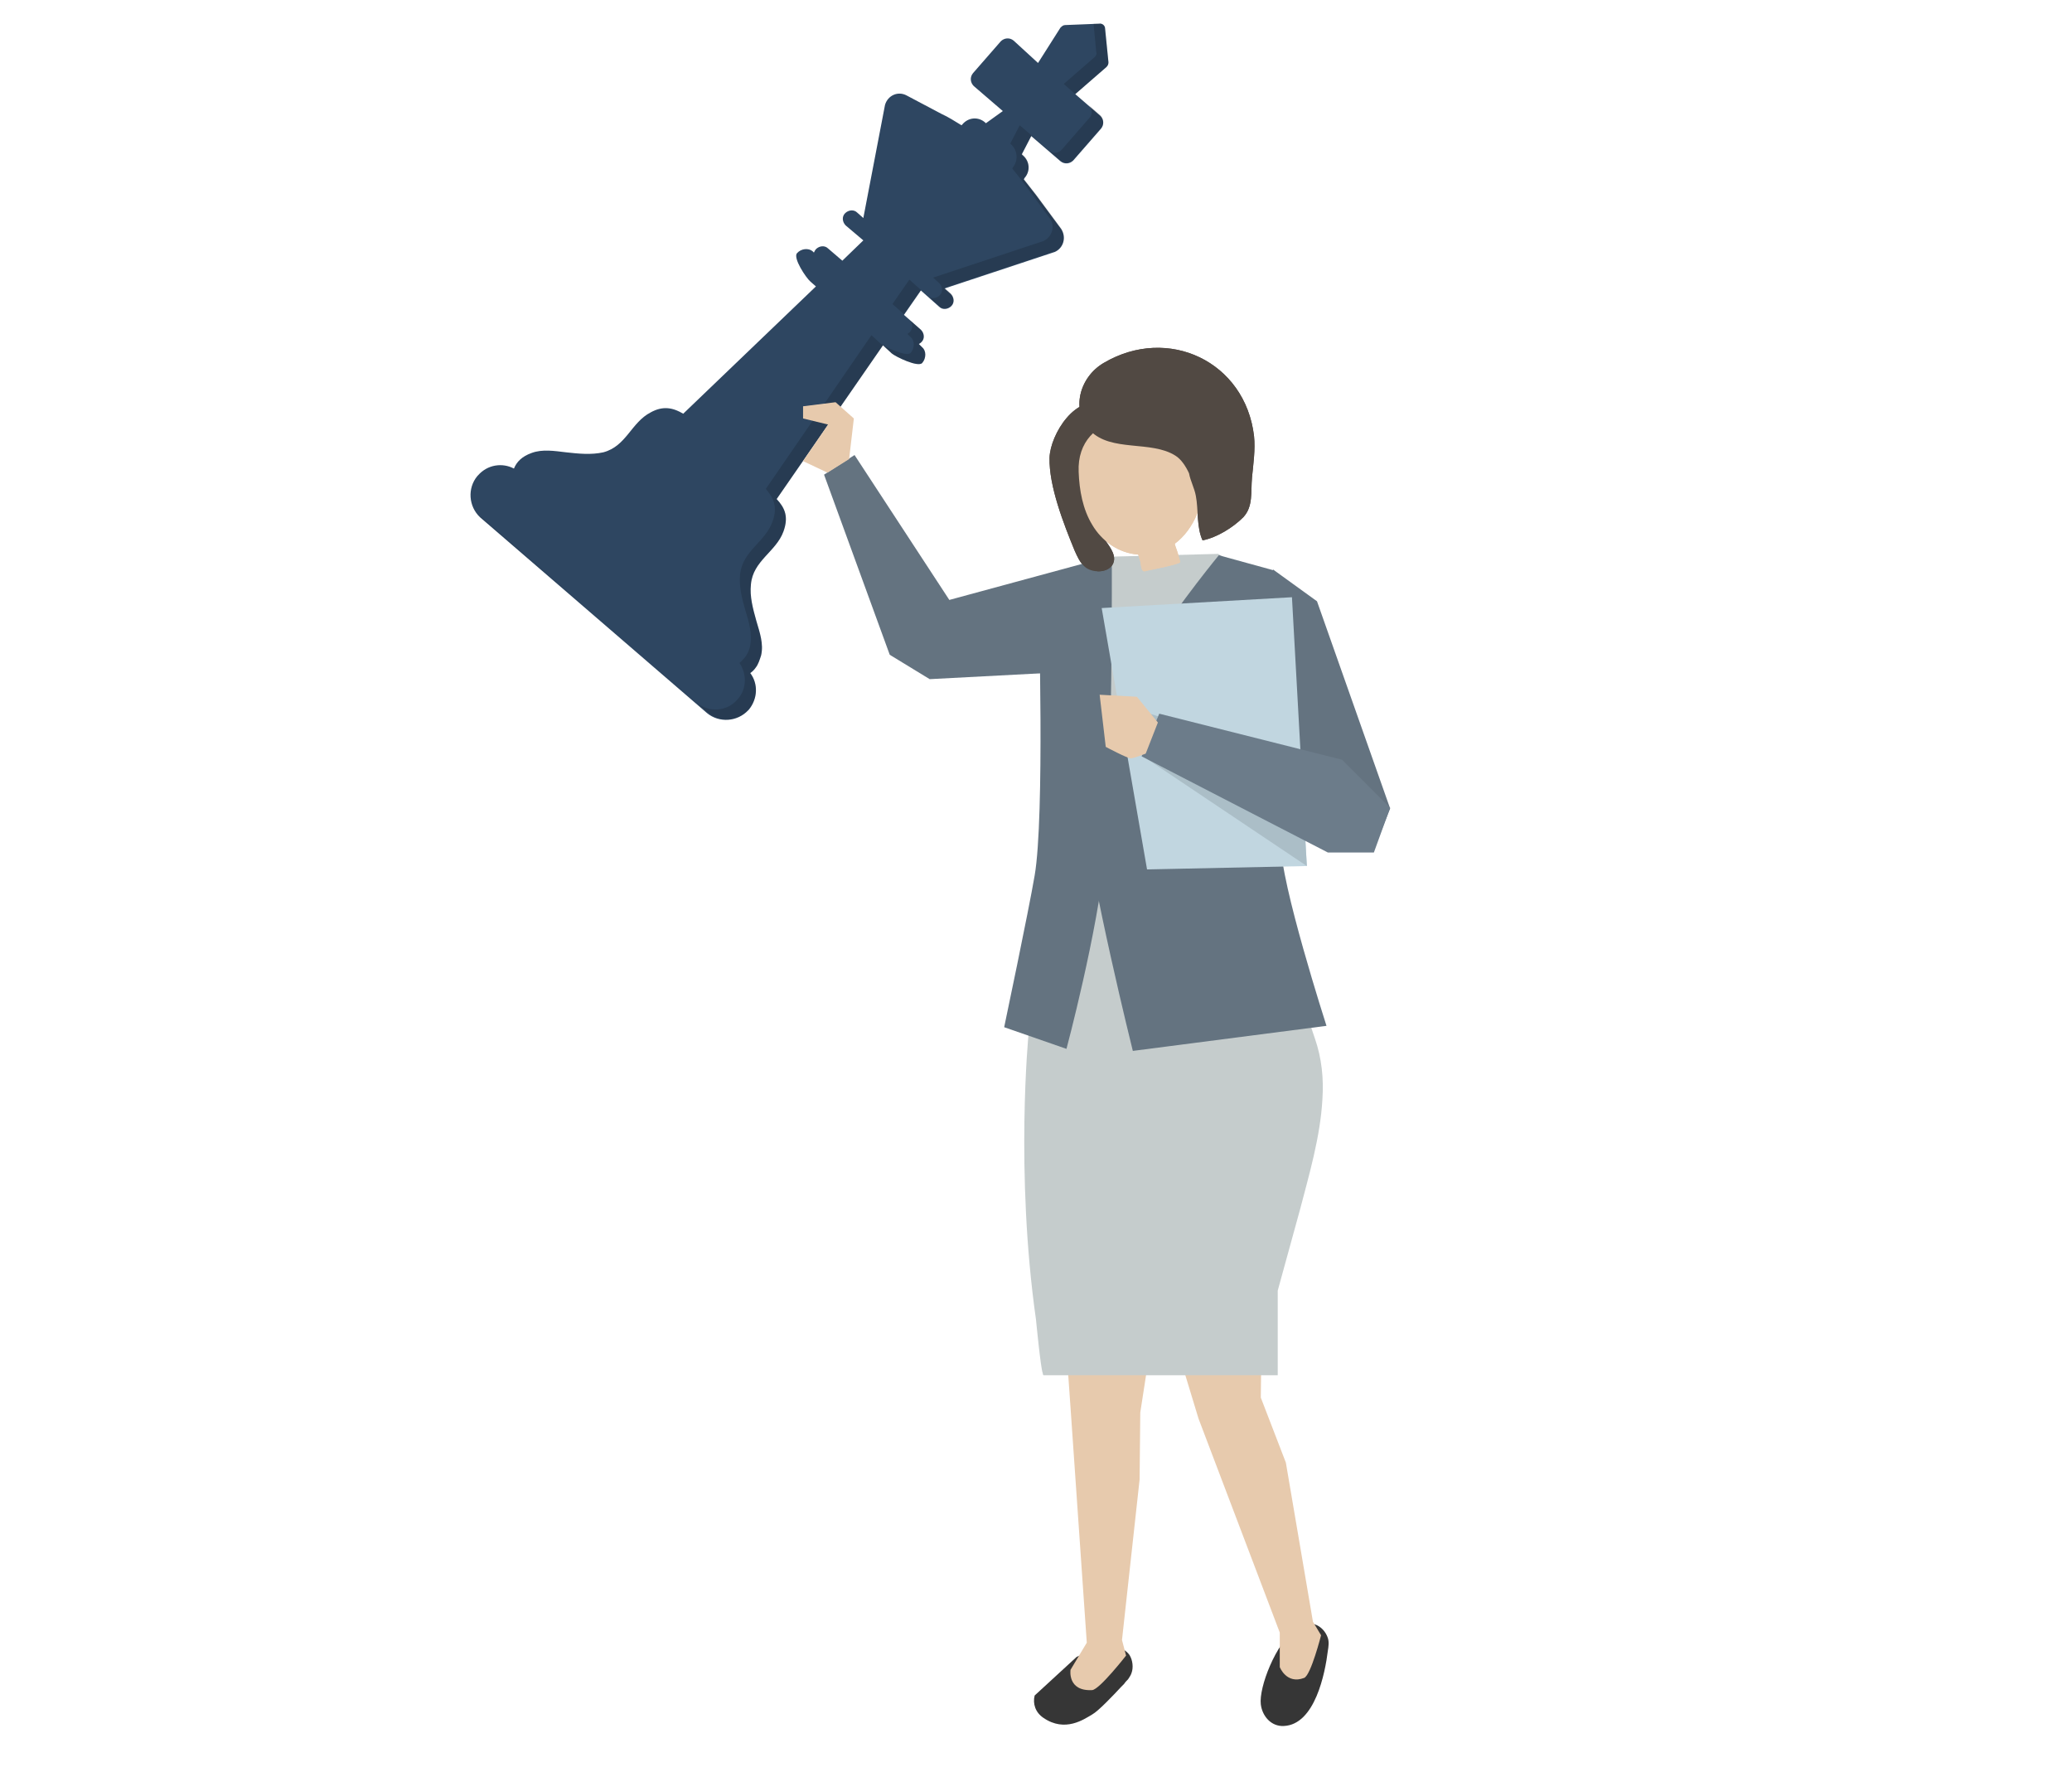 <?xml version="1.0" encoding="utf-8"?>
<!-- Generator: Adobe Illustrator 22.1.0, SVG Export Plug-In . SVG Version: 6.00 Build 0)  -->
<svg version="1.1" id="Layer_1" xmlns="http://www.w3.org/2000/svg" xmlns:xlink="http://www.w3.org/1999/xlink" x="0px" y="0px"
	 viewBox="0 0 306 261" style="enable-background:new 0 0 306 261;" xml:space="preserve">
<style type="text/css">
	.st0{fill:#363636;}
	.st1{fill:#E7CAAD;}
	.st2{fill:#C5CCCC;}
	.st3{fill:#647380;}
	.st4{fill:#514943;}
	.st5{fill:#2E4661;}
	.st6{opacity:0.16;}
	.st7{fill:#C1D6E0;}
	.st8{fill:#ABBEC7;}
	.st9{fill:#6C7C8A;}
</style>
<g>
	<g>
		<g>
			<g>
				<path class="st0" d="M191.4,240.5c0.9-0.6,1.9-0.9,2.8-0.6c0.9,0.3,1.6,1.1,1.9,2c0.2,0.6,0.1,1.3,0,1.9
					c-0.4,3.3-1.9,10.9-6.5,11.1c-1.9,0.1-3.2-1.5-3.4-3.2C185.9,249.2,188.4,242.7,191.4,240.5z"/>
			</g>
			<g>
				<path class="st1" d="M174.6,201.6l2.4,7.9l12,31.6l0,5.1c0,0,1,2.6,3.6,1.6c1-0.4,2.5-6.3,2.5-6.3l-1.2-2l-4-23.5l-3.7-9.6
					l0.1-8.4L174.6,201.6z"/>
			</g>
		</g>
		<g>
			<g>
				<path class="st0" d="M152.8,250.4l6.2-5.7c1.8-0.9,3.7-1.5,5.2-1.5c1.1,0,2,0.4,2.6,1.2c0.5,0.8,0.6,1.9,0.3,2.7
					c-0.1,0.3-0.3,0.6-0.5,0.9l0,0c0,0,0,0,0,0c-0.2,0.2-0.4,0.4-0.6,0.7c-0.1,0.1-0.3,0.3-0.4,0.4c-1.3,1.4-3.4,3.6-4.3,4.1
					c-1.2,0.7-4,2.7-7.2,0.5c0,0,0,0,0,0C152.9,252.9,152.5,251.6,152.8,250.4z"/>
			</g>
			<g>
				<path class="st1" d="M157.6,200.8l0.5,7.1l2.4,34.7l-2.4,4c0,0-0.5,3.2,3.2,3c1.1-0.1,5-5.1,5-5.1l-0.6-2.3l2.6-23.7l0.1-9.9
					l1.3-8.4L157.6,200.8z"/>
			</g>
		</g>
		<g>
			<path class="st2" d="M195.3,162.3c0.2-3-0.1-6-1.1-8.9c-3.6-10.3-5-20.3-5-28.7c0-8.4,3.7-35.1,3.7-35.1l-13-7.8l-15.5,0.4
				l-8.6,2.3c0,0-1.8,34.1-2.3,44.9c-0.4,7.7-0.9,14.4-1.6,23.3c0,0-2,20.4,1.1,42.2c0,0,0.7,7.3,1,7.9c0,0.2,0.1,0.3,0.1,0.3
				s0.1,0,0.1,0l34.5,0c0,0,0-12.5,0-12.5c1.1-4,2.2-8,3.3-12C193.3,173.6,195,167.9,195.3,162.3z"/>
		</g>
		<g>
			<path class="st3" d="M188,84.2l5.9,4.4c0,0-4.5,30.7-4.7,36.1c-0.2,5.4,6.7,26.8,6.7,26.8l-28.6,3.7c0,0-6.2-24.9-7.4-36.2
				s20.1-37,20.1-37L188,84.2z"/>
		</g>
		<g>
			<path class="st3" d="M159.4,83.7l-6,5.9c0,0,0.9,31-0.6,39.7c-0.9,5.3-4.5,22.4-4.5,22.4l9.2,3.2c0,0,4.6-17.2,5.7-28.6
				c1.1-11.4,1-43.8,1-43.8L159.4,83.7z"/>
		</g>
		<g>
			<polygon class="st3" points="188,84.1 194.5,88.8 205.3,119.4 203,125.2 196.6,125.5 188,106.4 			"/>
		</g>
		<g>
			<g>
				<g>
					<path class="st4" d="M160.3,71.8c-0.6,3,1.3,5.8,3,8.1c0.7,1,1.7,2.3,1,3.5c-0.8,1.3-3.1,1.2-4.1,0.3c-0.7-0.6-1.1-1.5-1.5-2.4
						c-1.6-3.9-3.8-9.5-3.7-13.7c0.1-3.4,3.9-9.7,8.3-7.8c0.8,0.3,1.3,1.1,1.8,1.7c0.3,0.4,0.6,0.9,0.6,1.3c0.3,2-1.5,2.6-2.7,3.7
						C161.7,68,160.7,69.9,160.3,71.8z"/>
				</g>
				<g>
					<path class="st1" d="M168.1,81.9c-2.9-0.2-5.4-2-6.8-4.4c-1.4-2.3-1.9-5.1-2-7.8c-0.4-9,11.5-10.2,16.6-4.1
						C180.2,71,176.5,82.4,168.1,81.9z"/>
				</g>
				<g>
					<path class="st4" d="M175.6,69.9c0.2,1.1,0.8,2.2,1,3.3c0.4,2,0.1,4.7,1,6.6c2.1-0.4,4.5-1.9,6-3.4c1.5-1.6,1.1-3.7,1.3-5.9
						c0.2-2,0.5-4.1,0.3-6.1c-1.3-11-12.7-16.4-22.2-10.8c-3.6,2.1-4.9,7-2,10c3.1,3.2,9,1.4,12.6,3.7
						C174.4,67.8,175.1,68.8,175.6,69.9z"/>
				</g>
			</g>
			<g>
				<path class="st1" d="M167.8,80.9c0.2,0.7,0.4,1.3,0.6,2c0.1,0.3,0.1,1.2,0.4,1.4c0.1,0.1,0.3,0.1,0.5,0c0.5-0.1,5.1-1,5-1.3
					c-0.2-0.8-0.4-1.5-0.7-2.3c-0.2-0.6-0.4-1.7-0.8-2.2c-0.8,0.6-1.5,1-2.5,1.3c-0.9,0.3-1.8,0.6-2.7,0.9
					C167.8,80.8,167.8,80.9,167.8,80.9z"/>
			</g>
		</g>
	</g>
	<g>
		<g>
			<g>
				<g>
					<path class="st5" d="M110.8,99.4c0.3-0.2,0.6-0.5,0.8-0.8c0.4-0.5,0.6-1.2,0.8-1.8c0.4-1.7-0.2-3.4-0.7-5.1
						c-0.5-1.8-1-3.6-0.8-5.4c0.3-3.5,3.7-4.8,4.8-7.8c0.8-2.2,0.2-3.5-1-4.8L130.4,51l1.3,1.2c0.6,0.5,3.9,2.1,4.5,1.4l0,0
						c0.6-0.7,0.6-1.8,0-2.3l-0.5-0.5c0.2-0.1,0.3-0.2,0.4-0.3l0,0c0.5-0.5,0.4-1.3-0.1-1.8l-2.5-2.2l2.5-3.6l2.7,2.4
						c0.5,0.5,1.3,0.4,1.8-0.1l0,0c0.5-0.5,0.4-1.3-0.1-1.8l-0.9-0.8l16.3-5.4c1.3-0.6,1.7-2.2,0.9-3.4l-3.7-5
						c-0.6-0.8-1.2-1.5-1.8-2.3l0.1-0.2c0.9-1,0.8-2.5-0.3-3.4l-0.1-0.1l1.4-2.7l4.3,3.7c0.6,0.5,1.4,0.4,1.9-0.1l4.1-4.7
						c0.5-0.6,0.4-1.4-0.1-1.9l-3.7-3.2l4.6-4c0.2-0.2,0.3-0.4,0.3-0.7l-0.5-5c0-0.4-0.4-0.8-0.9-0.7l-5,0.2c-0.3,0-0.5,0.2-0.7,0.4
						l-3.3,5.2L149.7,6c-0.6-0.5-1.4-0.4-1.9,0.1l-4.1,4.7c-0.5,0.6-0.4,1.4,0.1,1.9l4.3,3.7l-2.5,1.8l-0.1-0.1
						c-1-0.9-2.5-0.8-3.4,0.3l-0.1,0.1c-1-0.6-1.9-1.2-3-1.7l-5.1-2.7c-1.3-0.7-2.8,0-3.2,1.4l-3.2,16.7l-0.9-0.8
						c-0.5-0.5-1.3-0.4-1.8,0.1l0,0c-0.5,0.5-0.4,1.3,0.1,1.8l2.6,2.2l-3.1,3l-2.1-1.8c-0.5-0.5-1.3-0.4-1.8,0.1l0,0
						c-0.1,0.1-0.2,0.3-0.3,0.5l-0.2-0.2c-0.6-0.5-1.7-0.4-2.3,0.3l0,0c-0.6,0.7,1.3,3.6,2,4.2l0.8,0.7l-19.6,18.8
						c-1.5-0.9-3-1.2-4.8-0.2c-2.9,1.5-3.6,5-7,5.9c-1.8,0.4-3.7,0.2-5.5,0c-1.7-0.2-3.5-0.5-5.1,0.1c-1.4,0.5-2.2,1.3-2.6,2.3
						c-1.7-0.9-3.9-0.6-5.3,1l-0.1,0.1c-1.5,1.8-1.3,4.5,0.4,6.1l33.5,28.9c1.8,1.5,4.5,1.3,6.1-0.4l0.1-0.1
						C111.9,103.2,112,101,110.8,99.4z"/>
				</g>
			</g>
		</g>
		<g class="st6">
			<g>
				<path d="M161.7,8.4l-4.6,4l1.7,1.5l4.6-4c0.2-0.2,0.3-0.4,0.3-0.7l-0.5-5c0-0.4-0.4-0.8-0.9-0.7l-0.8,0l0.4,4.2
					C162,7.9,161.9,8.2,161.7,8.4z"/>
			</g>
			<g>
				<path d="M160.9,17.4l-4.1,4.7c-0.5,0.6-1.4,0.6-1.9,0.1l-4.3-3.7l-1.4,2.7l0.1,0.1c1,0.9,1.1,2.4,0.3,3.4l-0.1,0.2
					c0.6,0.7,1.2,1.5,1.8,2.3l3.7,5c0.9,1.1,0.4,2.8-0.9,3.4l-16.3,5.4l0.9,0.8c0.5,0.5,0.6,1.3,0.1,1.8l0,0
					c-0.5,0.5-1.3,0.6-1.8,0.1l-2.7-2.4l-2.5,3.6l1.7,1.5l2.5-3.6l2.7,2.4c0.5,0.5,1.3,0.4,1.8-0.1l0,0c0.5-0.5,0.4-1.3-0.1-1.8
					l-0.9-0.8l16.3-5.4c1.3-0.6,1.7-2.2,0.9-3.4l-3.7-5c-0.6-0.8-1.2-1.5-1.8-2.3l0.1-0.2c0.9-1,0.8-2.5-0.3-3.4l-0.1-0.1l1.4-2.7
					l4.3,3.7c0.6,0.5,1.4,0.4,1.9-0.1l4.1-4.7c0.5-0.6,0.4-1.4-0.1-1.9l-1.7-1.5C161.3,16,161.4,16.9,160.9,17.4z"/>
			</g>
			<g>
				<path d="M110.6,104.7c1.3-1.5,1.4-3.7,0.2-5.3c0.3-0.2,0.6-0.5,0.8-0.8c0.4-0.5,0.6-1.2,0.8-1.8c0.4-1.7-0.2-3.4-0.7-5.1
					c-0.5-1.8-1-3.6-0.8-5.4c0.3-3.5,3.7-4.8,4.8-7.8c0.8-2.2,0.2-3.5-1-4.8L130.4,51l1.3,1.2c0.6,0.5,3.9,2.1,4.5,1.4l0,0
					c0.6-0.7,0.6-1.8,0-2.3l-0.5-0.5c0.2-0.1,0.3-0.2,0.4-0.3l0,0c0.5-0.5,0.4-1.3-0.1-1.8l-1.7-1.5c0.5,0.5,0.6,1.2,0.1,1.8l0,0
					c-0.1,0.1-0.3,0.3-0.4,0.3l0.5,0.5c0.6,0.5,0.6,1.6,0,2.3l0,0c-0.6,0.7-3.9-0.9-4.5-1.4l-1.3-1.2l-15.6,22.7
					c1.1,1.3,1.8,2.6,1,4.8c-1.1,3.1-4.4,4.3-4.8,7.8c-0.2,1.8,0.3,3.7,0.8,5.4c0.5,1.6,1,3.4,0.7,5.1c-0.1,0.6-0.4,1.3-0.8,1.8
					c-0.3,0.3-0.5,0.6-0.8,0.8c1.1,1.6,1.1,3.8-0.2,5.3l-0.1,0.1c-1.5,1.8-4.3,2-6.1,0.4L70.9,76.3c0,0,0,0,0.1,0l33.5,28.9
					C106.3,106.8,109,106.6,110.6,104.7L110.6,104.7z"/>
			</g>
			<g>
				<path d="M134.4,47.2C134.4,47.2,134.3,47.2,134.4,47.2l-0.8-0.7l0,0L134.4,47.2z"/>
			</g>
			<g>
				<path d="M160.8,15.5C160.8,15.5,160.8,15.5,160.8,15.5l-2-1.7l0,0L160.8,15.5z"/>
			</g>
		</g>
	</g>
	<g>
		<polygon class="st3" points="162.3,82.6 140.2,88.6 126.2,67.2 121.7,70.1 131.4,96.7 137.3,100.3 160.1,99.1 		"/>
	</g>
	<g>
		<g>
			<g>
				<path class="st4" d="M160.3,71.8c-0.6,3,1.3,5.8,3,8.1c0.7,1,1.7,2.3,1,3.5c-0.8,1.3-3.1,1.2-4.1,0.3c-0.7-0.6-1.1-1.5-1.5-2.4
					c-1.6-3.9-3.8-9.5-3.7-13.7c0.1-3.4,3.9-9.7,8.3-7.8c0.8,0.3,1.3,1.1,1.8,1.7c0.3,0.4,0.6,0.9,0.6,1.3c0.3,2-1.5,2.6-2.7,3.7
					C161.7,68,160.7,69.9,160.3,71.8z"/>
			</g>
			<g>
				<path class="st1" d="M168.1,81.9c-2.9-0.2-5.4-2-6.8-4.4c-1.4-2.3-1.9-5.1-2-7.8c-0.4-9,11.5-10.2,16.6-4.1
					C180.2,71,176.5,82.4,168.1,81.9z"/>
			</g>
			<g>
				<path class="st4" d="M175.6,69.9c0.2,1.1,0.8,2.2,1,3.3c0.4,2,0.1,4.7,1,6.6c2.1-0.4,4.5-1.9,6-3.4c1.5-1.6,1.1-3.7,1.3-5.9
					c0.2-2,0.5-4.1,0.3-6.1c-1.3-11-12.7-16.4-22.2-10.8c-3.6,2.1-4.9,7-2,10c3.1,3.2,9,1.4,12.6,3.7
					C174.4,67.8,175.1,68.8,175.6,69.9z"/>
			</g>
		</g>
		<g>
			<path class="st1" d="M167.8,80.9c0.2,0.7,0.4,1.3,0.6,2c0.1,0.3,0.1,1.2,0.4,1.4c0.1,0.1,0.3,0.1,0.5,0c0.5-0.1,5.1-1,5-1.3
				c-0.2-0.8-0.4-1.5-0.7-2.3c-0.2-0.6-0.4-1.7-0.8-2.2c-0.8,0.6-1.5,1-2.5,1.3c-0.9,0.3-1.8,0.6-2.7,0.9
				C167.8,80.8,167.8,80.9,167.8,80.9z"/>
		</g>
	</g>
	<g>
		<polygon class="st1" points="125.4,67.8 126.1,61.8 123.4,59.4 118.6,60 118.6,61.8 122.3,62.7 118.6,68.1 122.2,69.8 		"/>
	</g>
	<g>
		<polygon class="st7" points="162.7,89.8 169.4,128.4 193,127.9 190.8,88.2 		"/>
	</g>
	<g>
		<polygon class="st8" points="193,127.9 166.3,110 165.1,103.9 192.1,112.5 		"/>
	</g>
	<g>
		<polygon class="st9" points="205.3,119.3 198.2,112.2 171.2,105.4 168.6,111.7 196.1,125.9 202.9,125.9 		"/>
	</g>
	<g>
		<path class="st1" d="M171,106.7l-3.1-3.8l-5.5-0.3l0.9,7.7c0,0,3.2,1.7,3.7,1.7c0.4,0,2.2-0.7,2.2-0.7L171,106.7z"/>
	</g>
</g>
</svg>
